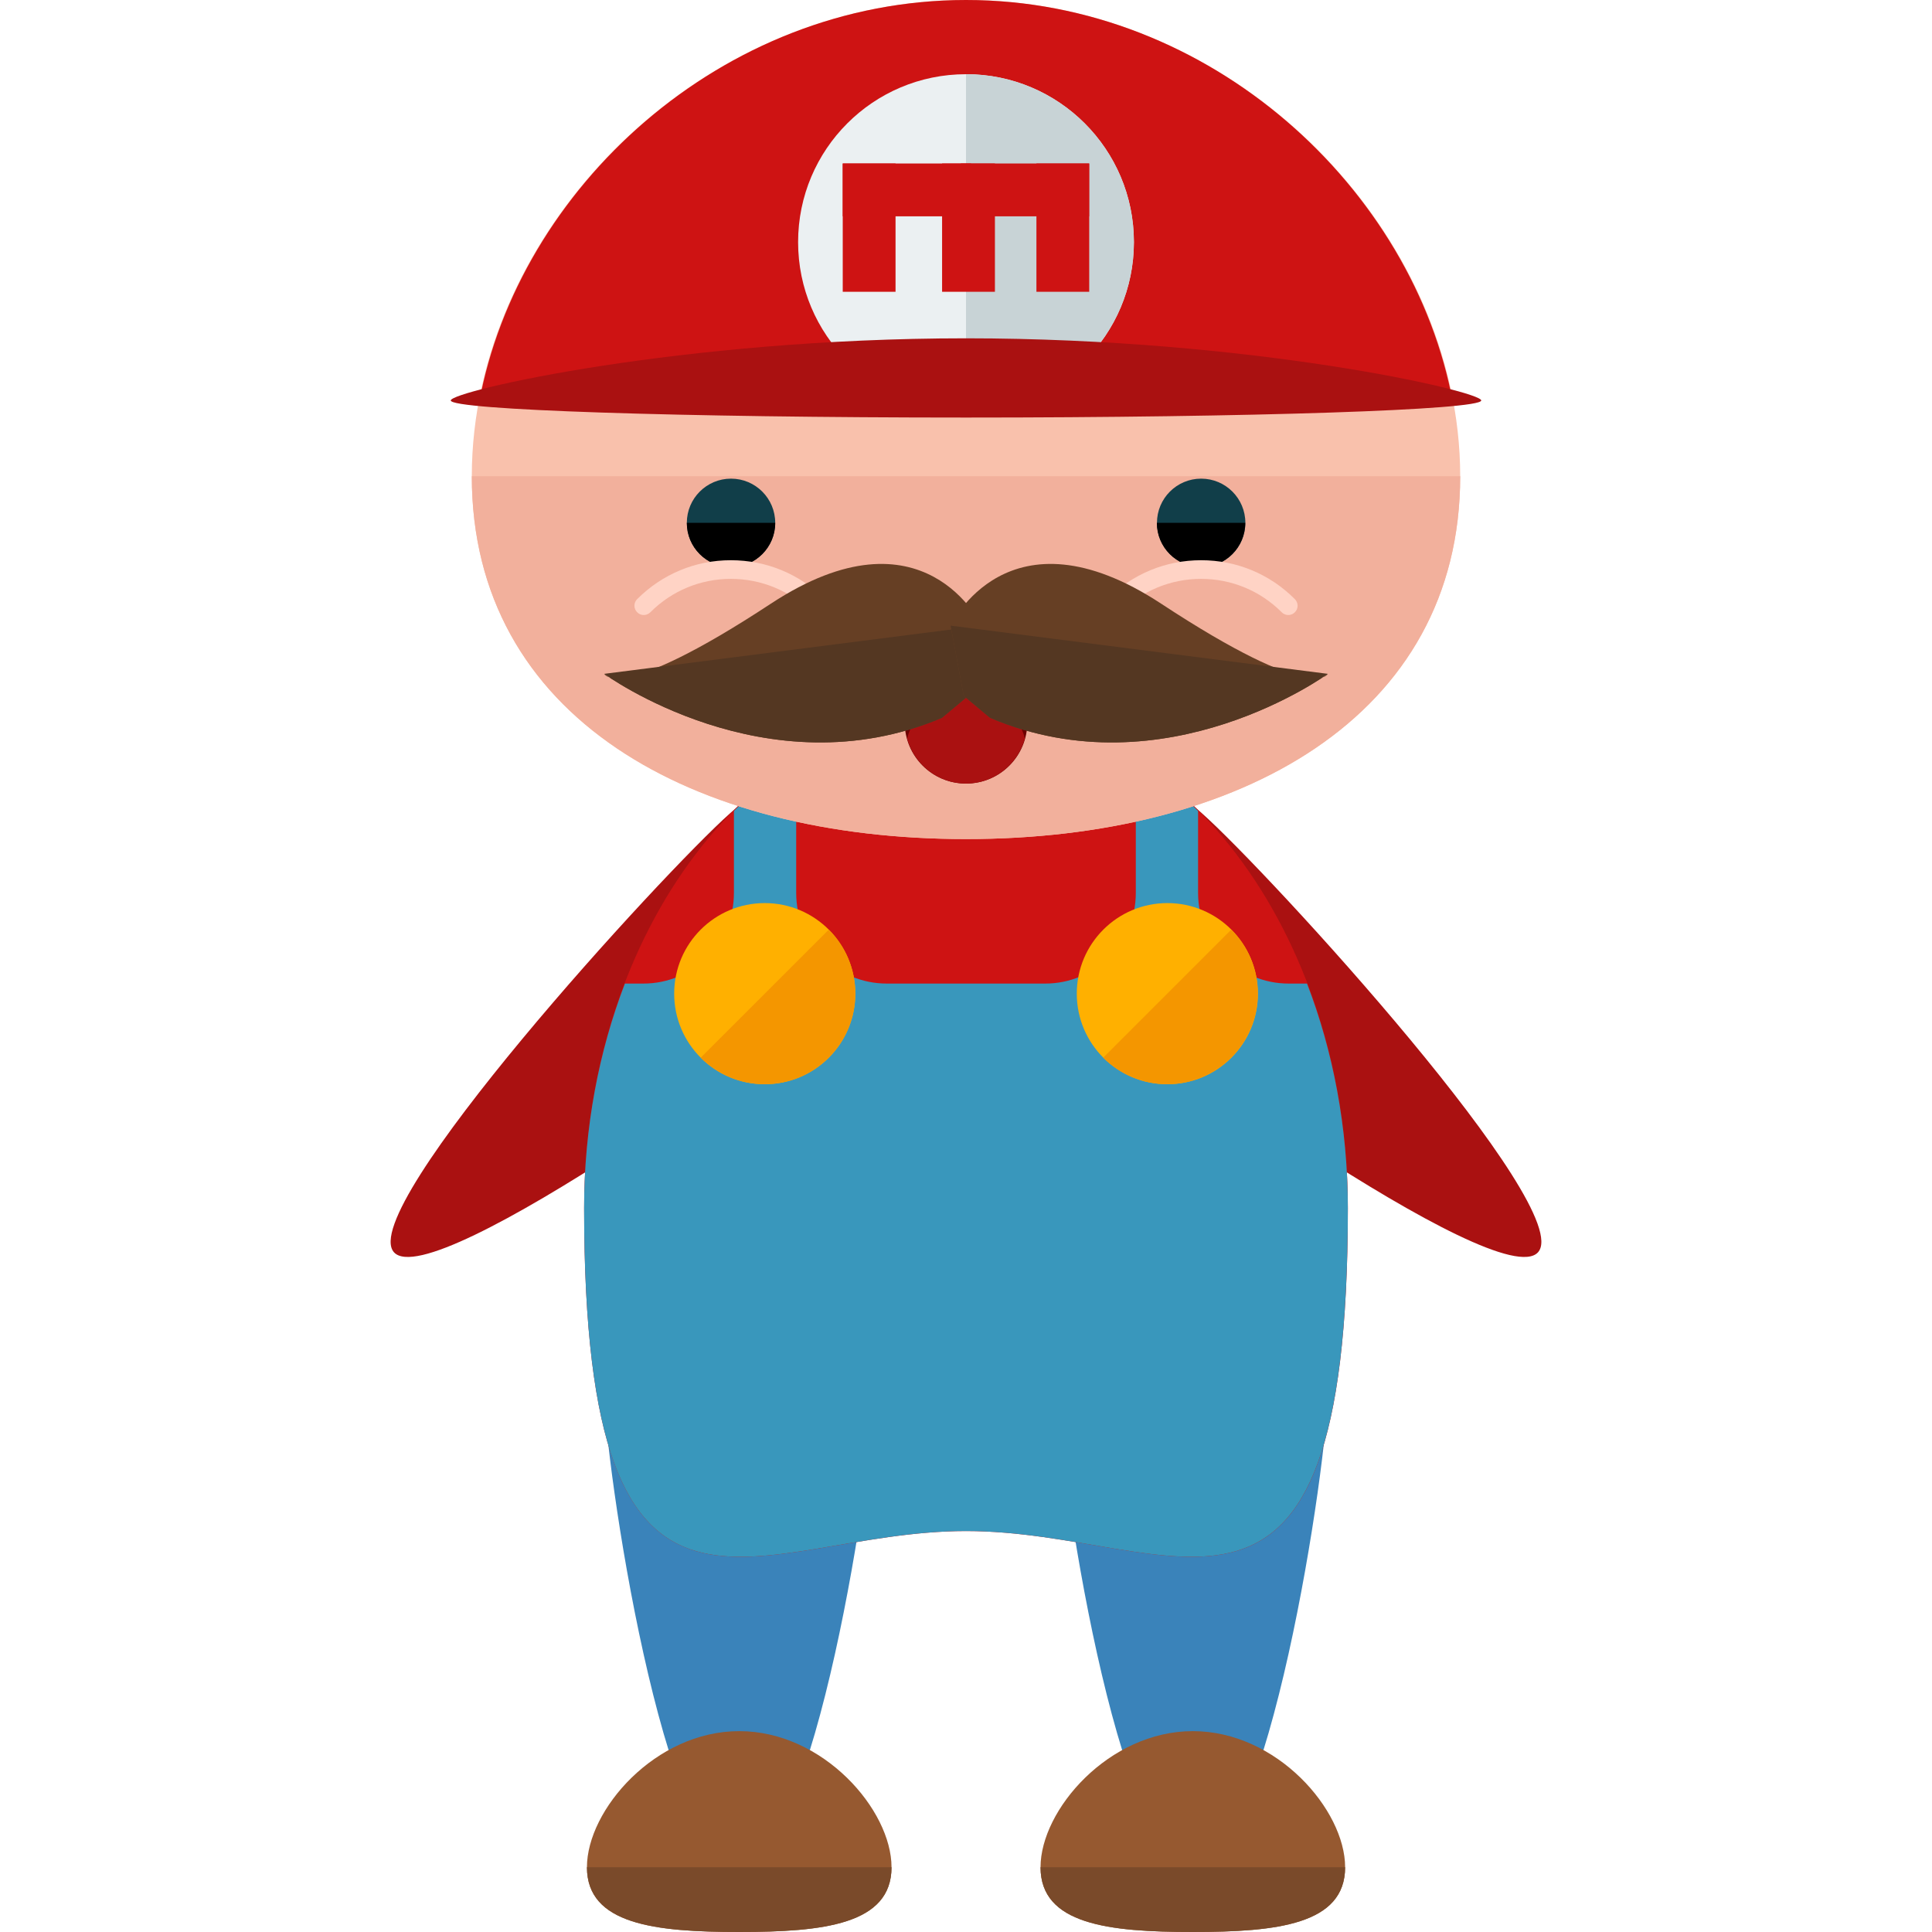 <?xml version="1.0" encoding="UTF-8"?> <!-- icon666.com - MILLIONS vector ICONS FREE --> <svg xmlns="http://www.w3.org/2000/svg" xmlns:xlink="http://www.w3.org/1999/xlink" id="Layer_1" x="0px" y="0px" viewBox="0 0 504.123 504.123" style="enable-background:new 0 0 504.123 504.123;" xml:space="preserve"> <g> <path style="fill:#AA1111;" d="M241.073,203.768c10.027,11.28,3.663,33.296-14.218,49.215 c-17.881,15.896-114.018,85.031-124.062,73.767c-10.012-11.296,69.892-98.706,87.773-114.601 C208.431,196.246,231.046,192.496,241.073,203.768z"></path> <path style="fill:#AA1111;" d="M263.05,203.768c-10.027,11.28-3.663,33.296,14.218,49.215 c17.881,15.896,114.018,85.031,124.062,73.767c10.012-11.296-69.892-98.706-87.773-114.601 C295.692,196.246,273.077,192.496,263.05,203.768z"></path> </g> <g> <path style="fill:#3A83BA;" d="M228.218,361.905c0,19.511-15.817,124.676-35.336,124.676c-19.495,0-35.304-105.173-35.304-124.676 c0-19.495,15.817-35.32,35.304-35.32C212.401,326.585,228.218,342.418,228.218,361.905z"></path> <path style="fill:#3A83BA;" d="M346.569,361.905c0,19.511-15.817,124.676-35.336,124.676c-19.495,0-35.304-105.173-35.304-124.676 c0-19.495,15.817-35.32,35.304-35.32C330.752,326.585,346.569,342.418,346.569,361.905z"></path> </g> <path style="fill:#CE1313;" d="M351.705,315.242c0,126.322-44.599,84.259-99.643,84.259c-55.028,0-99.643,42.063-99.643-84.259 c0-72.231,44.631-130.788,99.643-130.788C307.09,184.462,351.705,243.019,351.705,315.242z"></path> <path style="fill:#3997BC;" d="M336.25,256.646c-13.044,0-23.631-10.587-23.631-23.631v-21.417 c-5.136-5.167-10.65-9.72-16.494-13.525c0.079,0.819,0.244,1.615,0.244,2.45v32.492c0,13.044-10.587,23.631-23.631,23.631h-41.354 c-13.044,0-23.631-10.587-23.631-23.631v-32.492c0-0.827,0.165-1.631,0.244-2.45c-5.845,3.797-11.351,8.357-16.494,13.525v21.417 c0,13.044-10.587,23.631-23.631,23.631h-4.813c-6.774,17.613-10.65,37.494-10.65,58.596c0,126.322,44.615,84.259,99.643,84.259 c55.044,0,99.643,42.063,99.643-84.259c0-21.11-3.868-40.984-10.65-58.596H336.25z"></path> <path style="fill:#965930;" d="M232.629,487.219c0,14.935-17.802,16.904-39.739,16.904s-39.739-1.969-39.739-16.904 c0-14.935,17.802-35.509,39.739-35.509S232.629,472.277,232.629,487.219z"></path> <path style="fill:#7A4A2A;" d="M232.629,487.219c0,14.935-17.802,16.904-39.739,16.904s-39.739-1.969-39.739-16.904"></path> <path style="fill:#965930;" d="M350.988,487.219c0,14.935-17.802,16.904-39.739,16.904s-39.739-1.969-39.739-16.904 c0-14.935,17.802-35.509,39.739-35.509S350.988,472.277,350.988,487.219z"></path> <path style="fill:#7A4A2A;" d="M350.988,487.219c0,14.935-17.802,16.904-39.739,16.904s-39.739-1.969-39.739-16.904"></path> <path style="fill:#F9C1AC;" d="M381.015,124.258c0,63-57.738,94.681-128.937,94.681c-71.215,0-128.969-31.673-128.969-94.681 C123.108,61.227,180.862,0,252.077,0C323.277,0,381.015,61.227,381.015,124.258z"></path> <path style="fill:#F2B09C;" d="M381.015,124.258c0,63-57.738,94.681-128.937,94.681c-71.215,0-128.969-31.673-128.969-94.681"></path> <circle style="fill:#113E49;" cx="190.748" cy="136.428" r="11.532"></circle> <path d="M202.279,136.428c0,6.388-5.167,11.54-11.54,11.54c-6.372,0-11.524-5.152-11.524-11.54"></path> <path style="fill:#FFD3C5;" d="M213.496,160.477c-0.614,0-1.245-0.213-1.725-0.709c-5.632-5.632-13.107-8.72-21.047-8.72h-0.016 c-7.94,0-15.399,3.096-21,8.704c-0.953,0.953-2.489,0.985-3.434,0.016c-0.953-0.922-0.985-2.458-0.031-3.419 c6.538-6.554,15.218-10.169,24.458-10.169h0.016c9.263,0,17.951,3.6,24.505,10.153c0.937,0.937,0.937,2.505,0,3.434 C214.756,160.264,214.142,160.477,213.496,160.477z"></path> <circle style="fill:#113E49;" cx="313.423" cy="136.428" r="11.532"></circle> <path d="M301.859,136.428c0,6.388,5.151,11.54,11.54,11.54c6.372,0,11.524-5.152,11.524-11.54"></path> <path style="fill:#FFD3C5;" d="M290.643,160.477c0.599,0,1.229-0.213,1.709-0.709c5.632-5.632,13.107-8.72,21.047-8.72h0.016 c7.94,0,15.415,3.096,21.016,8.704c0.937,0.953,2.473,0.985,3.434,0.016c0.953-0.922,0.969-2.458,0.016-3.419 c-6.506-6.554-15.218-10.169-24.458-10.169h-0.016c-9.248,0-17.936,3.6-24.505,10.153c-0.922,0.937-0.922,2.505,0,3.434 C289.382,160.264,289.997,160.477,290.643,160.477z"></path> <path style="fill:#6D0000;" d="M268.06,188.463c0,8.846-7.16,15.998-15.998,15.998l0,0c-8.838,0-15.998-7.152-15.998-15.998v-10.335 c0-8.83,7.16-15.998,15.998-15.998l0,0c8.838,0,15.998,7.168,15.998,15.998V188.463z"></path> <path style="fill:#AA1111;" d="M236.686,192.646c1.843,6.798,7.995,11.815,15.376,11.815c7.381,0,13.533-5.018,15.376-11.815 c-1.843-6.798-7.995-11.815-15.376-11.815C244.681,180.831,238.529,185.848,236.686,192.646z"></path> <circle style="fill:#FFB000;" cx="199.546" cy="259.277" r="23.631"></circle> <path style="fill:#F49600;" d="M216.261,242.57c9.232,9.232,9.232,24.182,0,33.414c-9.232,9.232-24.198,9.232-33.422,0"></path> <circle style="fill:#FFB000;" cx="304.601" cy="259.277" r="23.631"></circle> <path style="fill:#F49600;" d="M321.276,242.57c9.24,9.232,9.24,24.182,0,33.414c-9.224,9.232-24.182,9.232-33.414,0"></path> <path style="fill:#663F24;" d="M256.095,163.249c0,0-14.895-32.043-54.957-5.727c-40.046,26.34-43.488,18.306-43.488,18.306 s42.346,30.925,88.135,11.477l6.877-5.75L256.095,163.249z"></path> <path style="fill:#543722;" d="M157.649,175.829c0,0,42.346,30.925,88.135,11.477l6.877-5.75l3.434-18.306"></path> <path style="fill:#663F24;" d="M248.044,163.249c0,0,14.88-32.043,54.942-5.727c40.054,26.34,43.488,18.306,43.488,18.306 s-42.338,30.925-88.135,11.477l-6.877-5.75L248.044,163.249z"></path> <path style="fill:#543722;" d="M346.474,175.829c0,0-42.338,30.925-88.135,11.477l-6.877-5.75l-3.419-18.306"></path> <path style="fill:#CE1313;" d="M125.023,105.031h254.078C368.892,49.357,315.983,0,252.077,0 C188.156,0,135.231,49.357,125.023,105.031z"></path> <circle style="fill:#EBF0F2;" cx="252.062" cy="63.173" r="43.811"></circle> <path style="fill:#C8D3D6;" d="M252.062,19.354c24.198,0,43.811,19.614,43.811,43.811s-19.614,43.811-43.811,43.811"></path> <path style="fill:#AA1111;" d="M386.505,104.495c0,2.473-60.195,4.458-134.443,4.458s-134.443-1.985-134.443-4.458 c0-2.45,60.195-16.219,134.443-16.219S386.505,102.046,386.505,104.495z"></path> <g> <rect x="219.9" y="42.661" style="fill:#CE1313;" width="33.469" height="13.785"></rect> <rect x="219.9" y="42.661" style="fill:#CE1313;" width="13.777" height="33.477"></rect> <rect x="250.722" y="42.661" style="fill:#CE1313;" width="33.469" height="13.785"></rect> <rect x="270.438" y="42.661" style="fill:#CE1313;" width="13.777" height="33.477"></rect> <rect x="245.823" y="42.661" style="fill:#CE1313;" width="13.785" height="33.477"></rect> </g> </svg> 